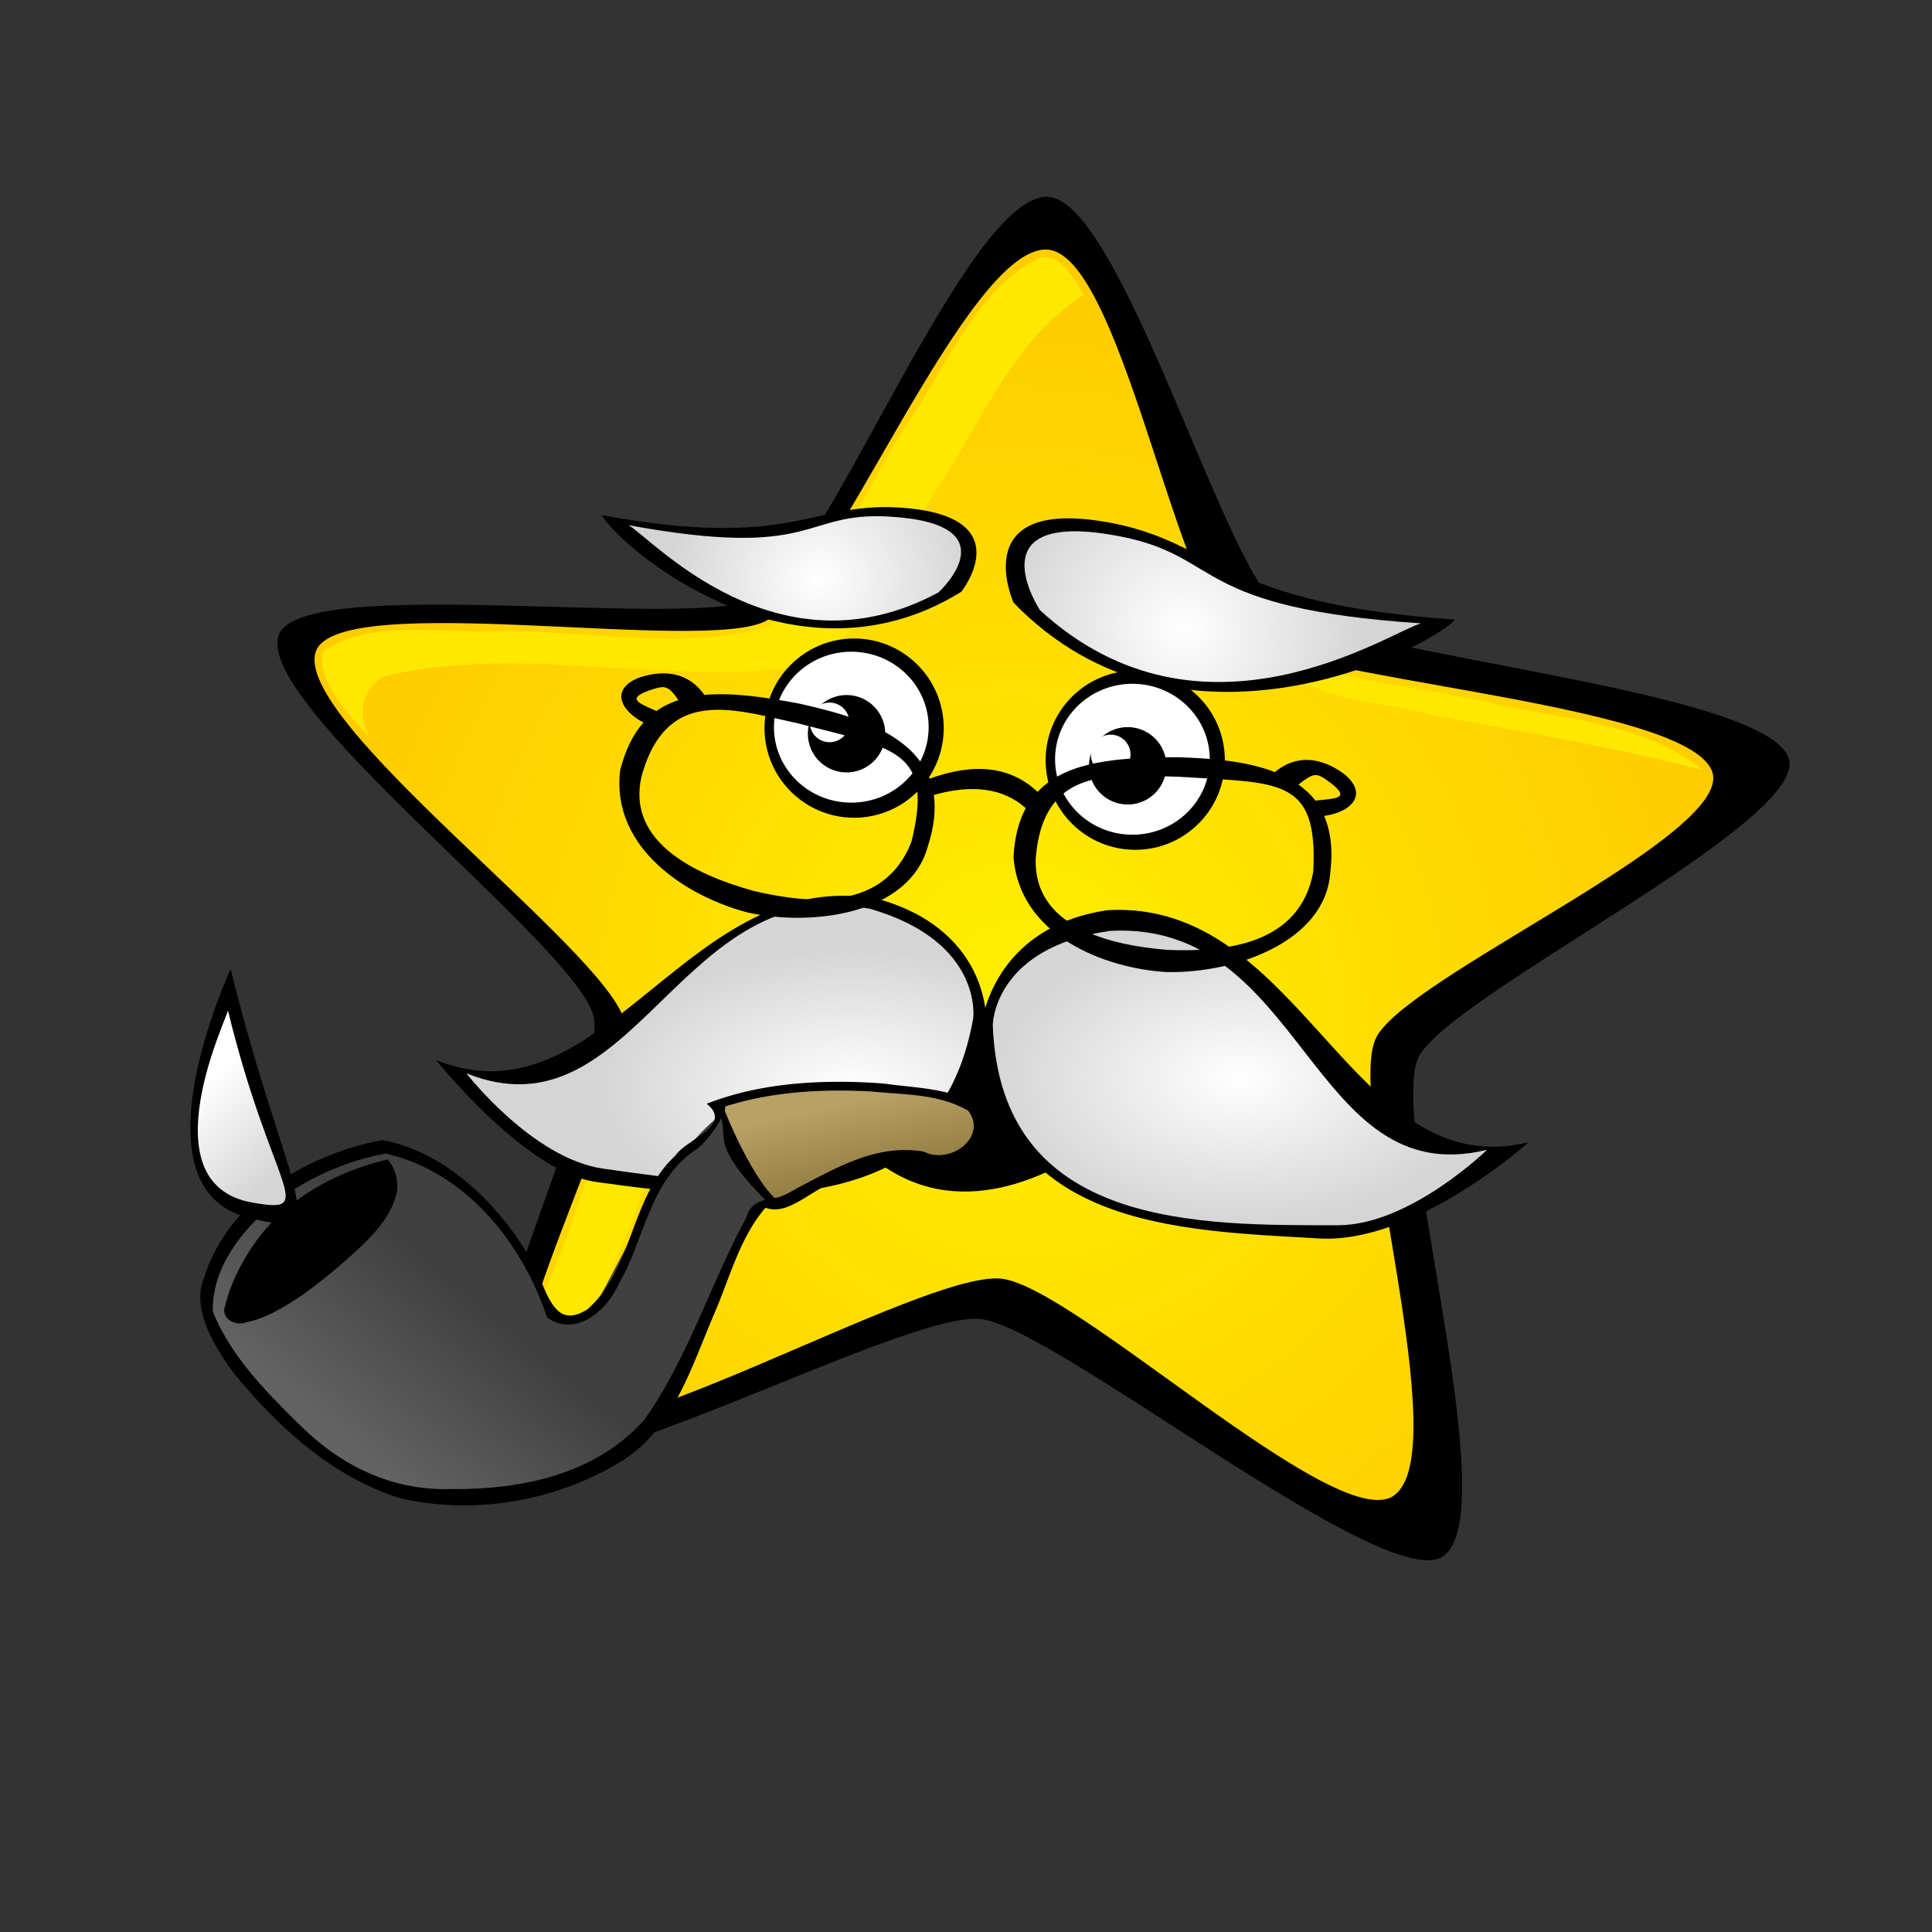 <svg xmlns="http://www.w3.org/2000/svg" xmlns:xlink="http://www.w3.org/1999/xlink" viewBox="0 0 256 256"><rect x="0" y="0" width="256" height="256" fill="#333333" stroke="none"/><defs><radialGradient id="b" gradientUnits="userSpaceOnUse" cy="284.48" cx="163.93" gradientTransform="matrix(1.002 -.008 .023 1.117 -6.839 -33.021)" r="108.01"><stop offset="0" stop-color="#fff000"/><stop offset="1" stop-color="#fc0"/></radialGradient><radialGradient id="d" xlink:href="#a" gradientUnits="userSpaceOnUse" cy="326.36" cx="455.34" gradientTransform="matrix(1 0 0 .548 0 150.9)" r="33.596"/><radialGradient id="c" xlink:href="#a" gradientUnits="userSpaceOnUse" cy="320.34" cx="506.75" gradientTransform="matrix(1 0 0 .596 0 137.4)" r="32.75"/><radialGradient id="g" xlink:href="#a" gradientUnits="userSpaceOnUse" cy="260.34" cx="502.11" gradientTransform="matrix(.796 .441 -.421 .759 209.13 -150.23)" r="26.274"/><radialGradient id="h" xlink:href="#a" gradientUnits="userSpaceOnUse" cy="260.34" cx="502.11" gradientTransform="matrix(-.732 .193 .184 .698 770.56 -16.417)" r="26.274"/><linearGradient id="a"><stop offset="0" stop-color="#fff"/><stop offset="1" stop-color="#d5d5d5"/></linearGradient><linearGradient id="f" y2="532.18" gradientUnits="userSpaceOnUse" x2="274.26" y1="524.11" x1="271.82"><stop offset="0" stop-color="#b9a165"/><stop offset="1" stop-color="#978045"/></linearGradient><linearGradient id="e" y2="569.94" gradientUnits="userSpaceOnUse" x2="225.73" y1="552.31" x1="238.47"><stop offset="0" stop-color="#404040"/><stop offset="1" stop-color="#636363"/></linearGradient><linearGradient id="i" y2="342.06" xlink:href="#a" gradientUnits="userSpaceOnUse" x2="378.27" y1="330.75" x1="367.67"/></defs><path d="M191.14 206.27c-7.758 4.951-51.674-30.669-61.26-31.498-10.595-.917-55.723 24.322-64.327 18.41-7.784-5.348 15.427-50.127 13.053-58.681-2.623-9.456-44.936-41.227-41.679-50.354 2.947-8.257 55.701-.513 63.82-4.97 8.974-4.928 27.419-53.374 38.037-53.103 9.606.246 23.176 48.51 30.567 54.31 8.17 6.41 64.337 10.75 67.641 20.043 2.99 8.409-45.54 31.75-49.091 39.791-3.925 8.89 11.813 60.58 3.238 66.052z"/><path transform="matrix(.856 .094 -.077 .779 17 -102.344)" d="M228 358.36c-8.396 7.376-52.206-29.648-63.378-29.361-12.349.318-59.273 39.102-69.895 32.795-9.61-5.705 12.065-58.812 8.339-69.349-4.118-11.646-55.504-44.289-52.789-56.34 2.457-10.902 59.662-6.7 68.532-13.499 9.804-7.516 24.969-66.474 37.27-67.615 11.128-1.033 24.809 54.672 34.016 61.006 10.177 7.002 70.936 3.206 75.823 14.551 4.42 10.264-44.33 40.489-47.509 51.203-3.514 11.843 18.872 68.455 9.591 76.608z" fill="url(#b)"/><path d="M137.8 34.11c-8.406 4.163-12.06 13.93-17.123 21.336-6.148 9.21-10.073 20.623-18.815 27.633-11.521 3.256-23.939.383-35.781.556-7.611.401-16.667-1.767-23.282 2.663-1.007 4.728 5.258 10.197 6.625 11.906-2.716-3.33-1.26-8.56 3.281-9 18.09-3.668 37.051 1.963 55.094-1.125 8.018-5.488 11.252-15.837 16.632-23.657 5.749-8.788 10.018-19.636 19.181-25.343-1.24-1.987-2.942-5.475-5.812-4.969zm31.969 53.844c4.998 5.444 13.796 4.844 20.444 6.919 11.608 2.037 24.767 4.414 35.306 7.112-7.89-6.51-19.165-6.618-28.812-9.062-9.084-1.74-18.265-3.066-27.219-5.406l.281.437zm-86.41 46.29c1.344 8.858-4.39 17.272-6.83 25.62-2.71 8.605-8.202 17.575-6.67 26.724 1.454 2.23 6.59 2.547 5.727-1.293 2.996-14.622 11.781-27.795 13.648-42.52-.333-3.358-4.675-7.42-5.875-8.53z" fill="#fee800"/><path d="M105.61 139.16c16.853-2.92 33.705-.618 50.558 3.005 0 0-32.704 37.3-50.558-3.005z"/><path d="M130.05 135.85s1.25-13 16.75-15.25c25.803-1.436 32.312 36.541 55.75 30.75 0 0-15 13.5-27.75 12.75-18.305-1.077-43.75-1.25-44.75-28.25z"/><path d="M474 321.36s0-10.25 15.5-12.5c25.803-1.436 26.562 34.791 50 29 0 0-10.25 10-19.75 10-18.337 0-44.75.5-45.75-26.5z" fill="url(#c)" transform="translate(-342.45 -185.51)"/><path d="M130.7 135.96s.921-12.401-14.117-16.779c-25.355-5-36.379 30.271-58.788 21.287 0 0 11.764 14.825 21.173 16.142 18.16 2.543 46.998 5.95 51.733-20.65z"/><path d="M471.4 320.47s1.421-10.151-13.617-14.529c-25.355-5-31.129 30.771-53.538 21.787 0 0 8.764 11.325 18.173 12.642 18.16 2.543 44.248 6.7 48.983-19.9z" fill="url(#d)" transform="translate(-342.45 -185.51)"/><g fill-rule="evenodd"><path d="M260.78 525.73c-6.228 5.562-9.981 17.506-13.072 23.505-4.396 3.232-5.5-3.099-7.842-5.425-4.68-5.306-10.283-9.955-17.212-11.57-8.486 2.301-16.692 7.676-18.775 16.636-1.271 3.709 2.205 7.7 4.397 10.305 5.5 5.8 11.883 10.692 19.853 12.526 8.518 1.297 16.367-1.061 23.397-6.015 5.855-4.059 7.622-10.95 9.78-17.283 1.493-4.243 4.106-12.21 5.73-13.278 2.545.749-4.845-5.718-6.256-9.4z" fill="url(#e)" transform="scale(1.159) rotate(4.313 5460.647 -2041.346)"/><path d="M259.97 524.29s16.526-4.482 25.246-2.612c2.72.871 5.223.544 4.897 2.612-.327 2.068-1.294 4.962-3.47 4.962-7.427-2.5-17.787 5.674-18.875 6.218-1.838-1.455-5.777-7.943-7.798-11.18z" fill="url(#f)" transform="scale(1.159) rotate(4.313 5460.647 -2041.346)"/><path d="M115.508 143.467c-7.36-.393-14.936.08-21.864 2.784 3.57 2.912-2.725 4.69-4.152 6.88-6.011 5.508-5.524 15.003-11.673 20.374-5.363 3.353-5.538-4.653-8.041-7.546-4.166-6.863-11.069-13.42-19.141-14.895-10.012 1.92-20.392 8.019-23.58 18.196-1.794 4.176 1.48 9.317 3.787 12.52 5.852 7.183 13.146 13.928 22.2 16.743 9.733 2.24 20.387.43 28.946-4.684 7.123-4.182 9.552-12.519 12.6-19.65 2.095-4.776 3.387-10.145 6.844-14.162 2.876 1.087 5.718-2.074 8.748-3.265 4.653-2.364 10.654-5.03 15.486-1.557 2.808-1.16 7.09-4.93 4.542-8.195-3.44-2.834-8.529-2.787-12.859-3.404a70.12 70.12 0 00-1.843-.14zm-.087 1.156c4.544.467 8.847.265 12.87 2.551 2.633 3.473-2.379 7.218-5.878 5.425-6.222-1.069-11.475 2.087-16.759 4.822-.776.46-2.087 1.217-2.996 1.317-1.444-1.287-3.227-4.28-4.593-7.03-1.191-2.401-1.76-3.878-2.021-4.513.007-.19.079-.399.044-.578 6.212-1.986 12.858-2.338 19.333-1.994zm-19.853 3.572c.438 1.019-.03 2.7.853 4.478 1.25 2.518 3.398 4.667 4.98 6.334-1.08.254-2.055.742-2.54 2.388-4.774 8.82-7.644 18.488-13.489 26.74-6.494 7.28-16.338 9.28-25.761 9.175-7.614.178-14.14-2.964-19.455-8.08-4.636-4.537-9.476-9.328-11.952-15.433-.17-5.736 3.82-10.803 8.09-14.286 4.278-3.396 9.425-5.633 14.78-6.66 10.55 2.355 18.16 11.817 21.397 21.705 3.79 2.712 7.95-.893 9.485-4.372 3.382-5.78 4.031-13.265 9.749-17.504 1.562-.87 3.077-3.046 3.862-4.486zm-44.19 5.441c-6.776 1.58-13.33 5.129-17.457 10.855-1.94 2.693-3.461 5.74-4.202 8.984-.137 1.504 1.655 2.192 2.884 1.744 2.705-.545 5.082-2.05 7.353-3.551 2.778-1.967 5.38-4.168 7.865-6.492 2.07-2.015 4.17-4.314 4.76-7.234a5.49 5.49 0 00-1.202-4.305z"/></g><path d="M162.3 100.73c0 6.558-5.317 11.875-11.875 11.875s-11.875-5.317-11.875-11.875 5.317-11.875 11.875-11.875S162.3 94.172 162.3 100.73z"/><path d="M160.301 100.605c0 5.523-4.59 10-10.25 10s-10.25-4.477-10.25-10 4.589-10 10.25-10 10.25 4.477 10.25 10z" fill="#fff"/><path d="M154.549 101.474a5.125 5.125 0 11-10.25 0 5.125 5.125 0 0110.25 0z"/><path d="M149.798 99.972a2.625 2.625 0 11-5.25 0 2.625 2.625 0 015.25 0z" fill="#fff"/><path d="M125.05 96.48c0 6.558-5.317 11.875-11.875 11.875S101.3 103.038 101.3 96.48s5.317-11.875 11.875-11.875 11.875 5.317 11.875 11.875z"/><path d="M123.051 96.355c0 5.523-4.59 10-10.25 10s-10.25-4.477-10.25-10 4.589-10 10.25-10 10.25 4.477 10.25 10z" fill="#fff"/><path d="M117.299 97.224a5.125 5.125 0 11-10.25 0 5.125 5.125 0 0110.25 0z"/><path d="M112.548 95.722a2.625 2.625 0 11-5.25 0 2.625 2.625 0 015.25 0z" fill="#fff"/><path style="block-progression:tb;text-indent:0;text-transform:none" d="M87.39 89.24c-.83.051-1.685.222-2.563.5-3.838 1.391-2.895 4.244.438 6-1.351 1.521-2.402 3.59-3.094 6.344-1.24 10.4 9.003 16.798 16.97 18.844 8.665 1.889 21.39.154 23.811-8.813.844-2.617 1.055-4.863.781-6.78 5.064-1.427 9.18-.935 12.188 1.75-.912 1.688-1.478 3.804-1.625 6.437.752 10.446 12.041 14.78 20.25 15.28 8.867.215 21.038-3.892 21.72-13.155.38-3.113.038-5.569-.813-7.532 3.892-.558 5.851-3.048 2.562-5.625-2.957-2.129-6.2-2.584-9.093-.187-3.957-1.543-8.817-1.834-12.906-1.969-7.73.013-14.671.47-18.531 4.594-3.689-3.474-8.535-3.846-14.312-1.75-2.396-6.286-10.776-8.473-17.22-9.938-4.585-.876-8.905-1.499-12.624-1.156-1.489-2.151-3.588-2.988-5.938-2.844zm.531 1.813c.677.05 1.157.537 1.969 1.718-1.047.348-2.02.807-2.906 1.438-2.2-.992-4.122-1.586-.969-2.719.864-.292 1.431-.473 1.906-.437zm7 3c3.387-.05 7.145 1.006 10.75 1.78 12.937 3.367 18.11 3.502 15.094 15.72-3.56 9.151-13.426 8.256-20.906 6.5-7.918-2.206-16.775-6.528-14.875-15.094 1.87-6.9 5.583-8.842 9.938-8.906zm79.281 8.656c.621-.058 1.183.333 2.156 1.062 2.74 2.134.45 2.02-2.062 2.313-.63-.829-1.412-1.523-2.25-2.125.993-.771 1.61-1.2 2.156-1.25zm-24.375.062c2.101-.022 4.3.112 6.406.156 13.34.856 18.43.027 17.781 12.594-1.763 9.66-11.635 10.652-19.312 10.344-8.192-.666-17.712-3.26-17.469-12.03.706-9.507 6.29-10.997 12.594-11.063z" color="#000"/><path d="M134.3 79.85s-6.506-14.397 13.25-10.5c13.531 2.67 14.696 10.713 45.25 12.75-3.34 3.773-36.246 20.768-58.5-2.25z"/><path d="M480.25 266.36s-9.006-13.647 10.75-9.75c13.531 2.67 9.196 9.463 39.75 11.5-3.952 1.02-28.966 18.029-50.5-1.75z" fill="url(#g)" transform="translate(-342.45 -185.51)"/><path d="M127.38 78.41s8.189-10.277-8.535-11.174c-11.455-.615-14.04 5.632-39.088 1.027 1.92 3.725 24.976 24.155 47.624 10.148z"/><path d="M466.8 264.01s10.051-9.161-6.673-10.059c-11.455-.615-9.349 5.749-34.398 1.144 2.977 1.63 19.666 20.458 41.072 8.915z" fill="url(#h)" transform="translate(-342.45 -185.51)"/><path d="M30.56 128.4s-13.319 28.727 2.121 32.88c12.24 3.292 5.304-2.828-2.121-32.88z"/><path d="M372.65 319.39c.28.14-11.005 22.913 3.182 25.456 8.95 1.604 2.652-1.591-3.182-25.456z" fill="url(#i)" transform="translate(-342.45 -185.51)"/></svg>